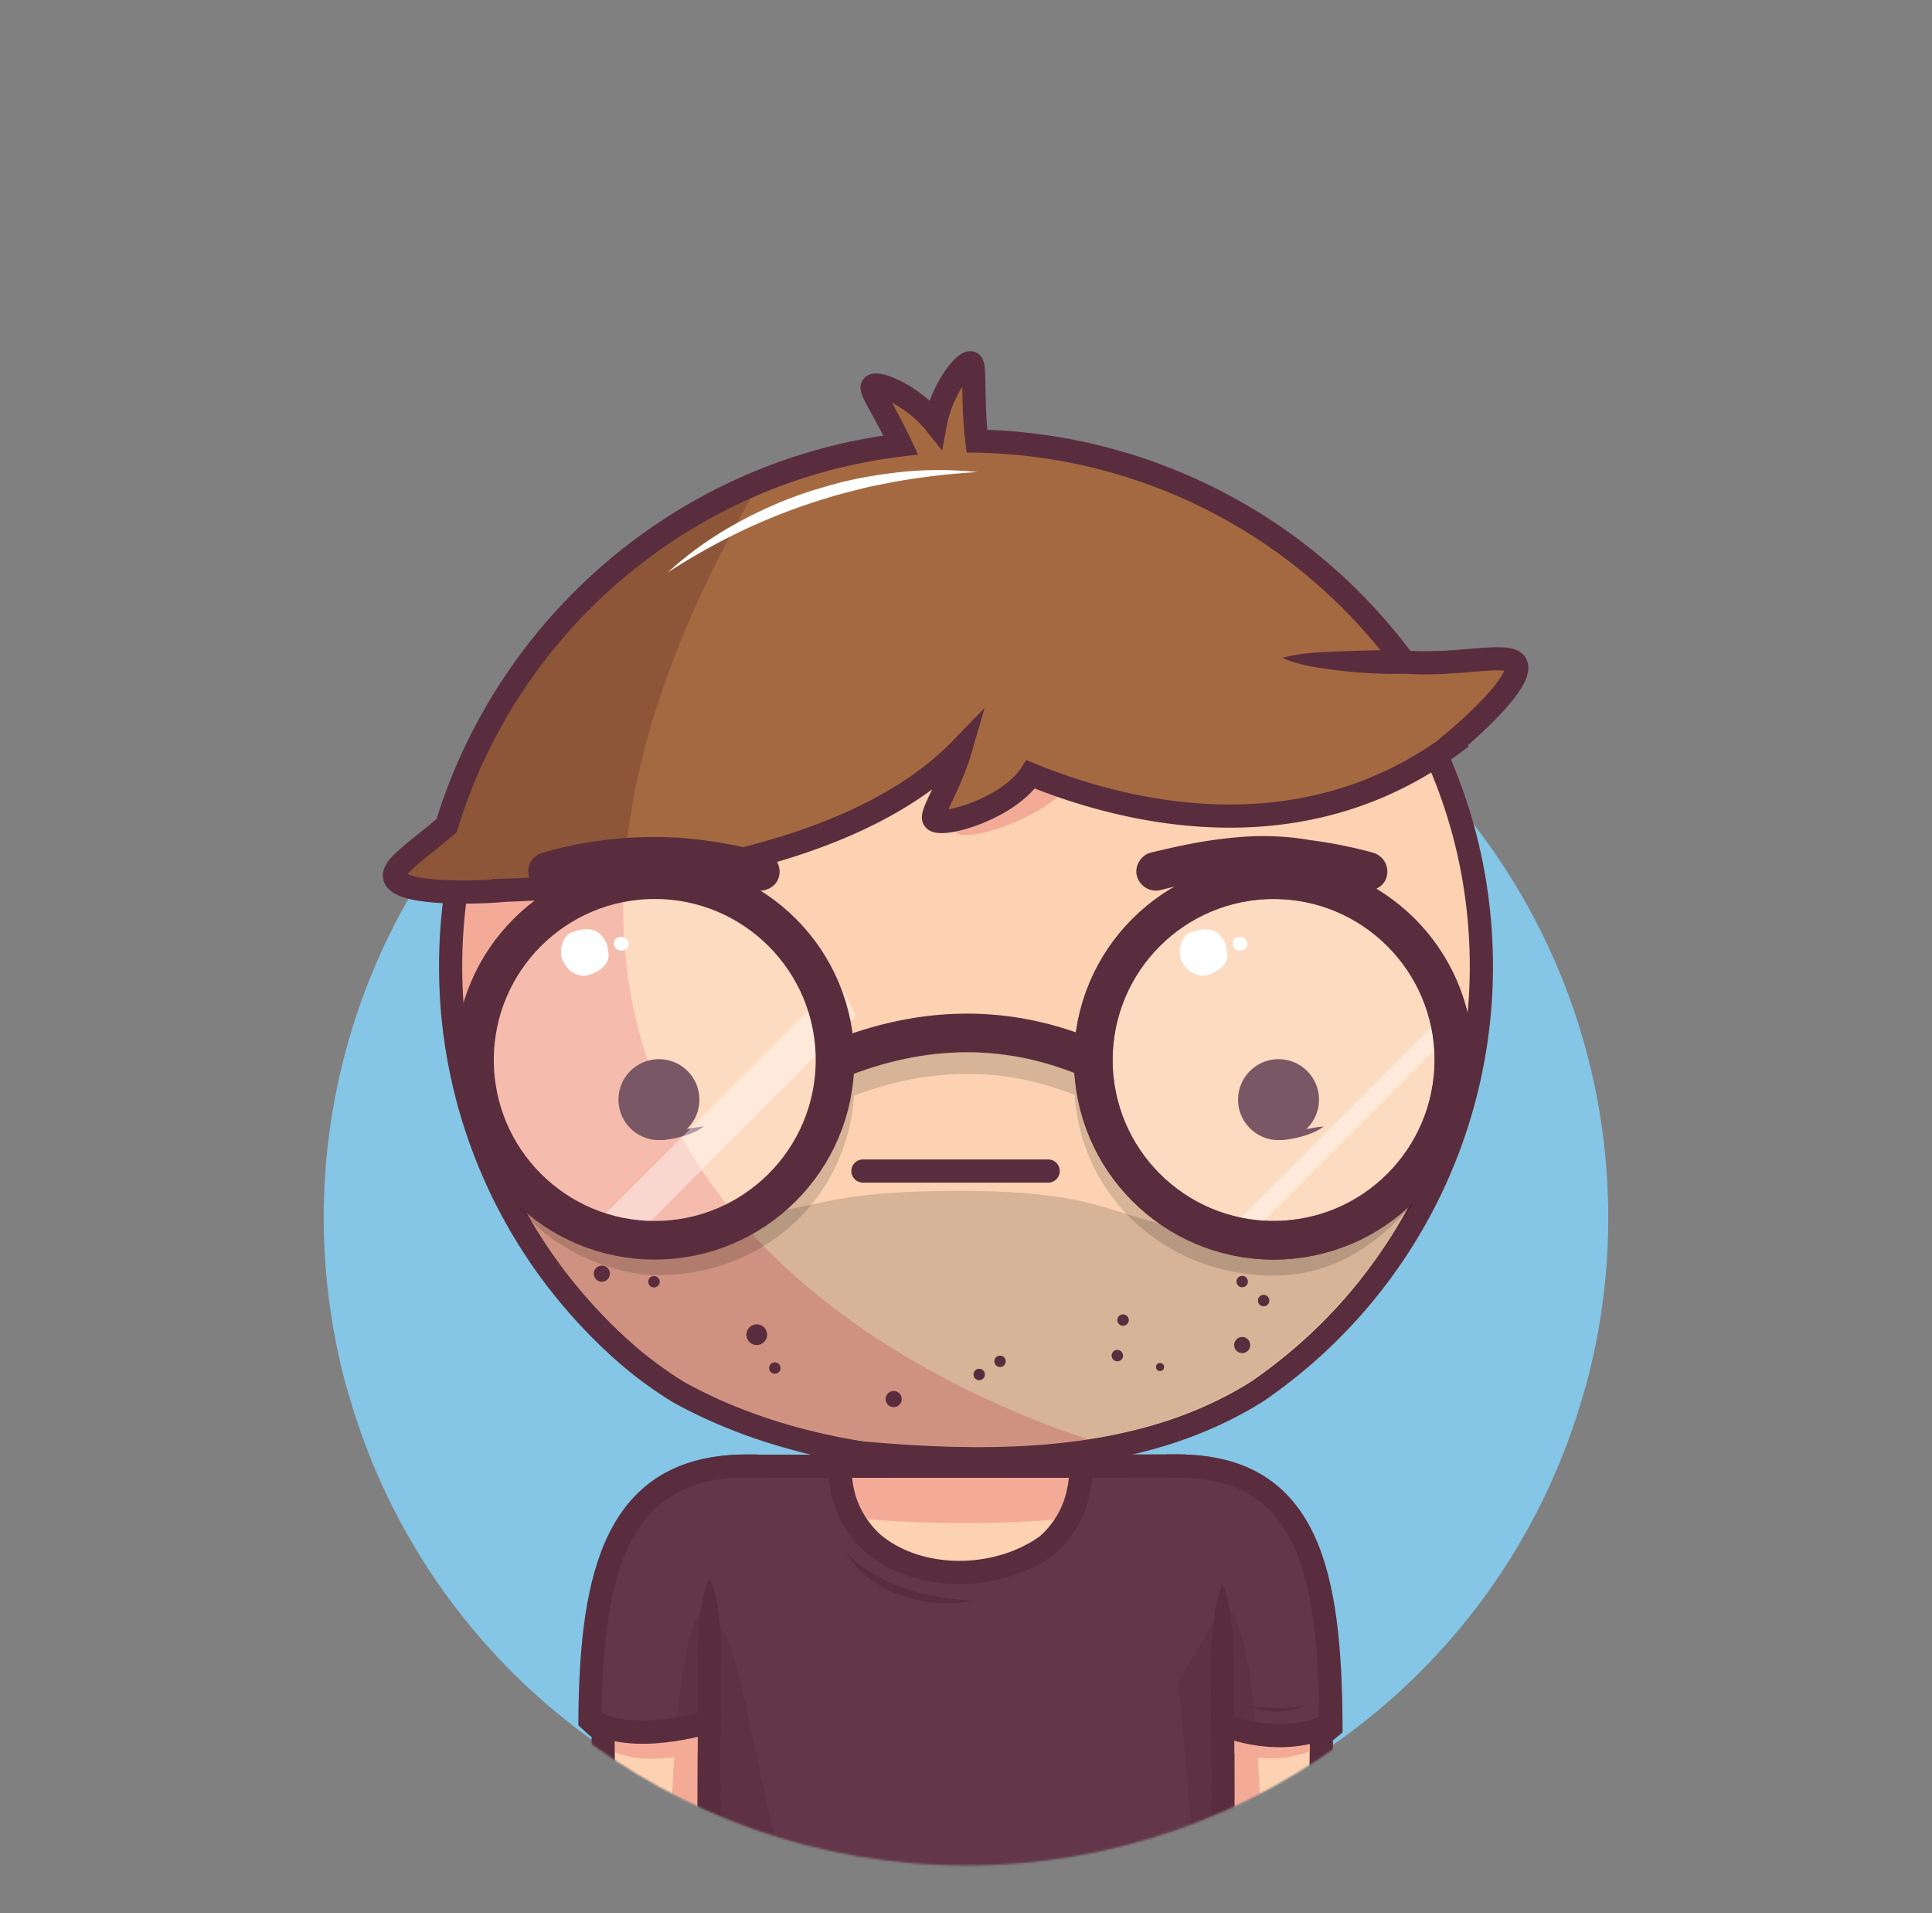 <svg xmlns="http://www.w3.org/2000/svg" viewBox="0 0 1000 990"><rect x="0" y="0" width="1000" height="990" fill="#808080" stroke="none"/><mask id="a"><path d="M1000 0H0v718.31h179.2c38.38 142.38 167.45 247.1 320.8 247.1s282.42-104.72 320.8-247.1H1000z" fill="#fff"/></mask><g mask="url(#a)"><circle cx="500" cy="630.16" r="332.442" fill="#85c5e5"/><path d="M610 758.72c90.76 0 72 114.24 72.87 241.28H610z" fill="#fdd2b2"/><path d="M632.74 831.87 610 870l11.38 130h31.76c.77-180.27-20.4-168.13-20.4-168.13z" fill="#f3ab98"/><path d="M233.25 500c0-147.32 119.43-266.75 266.75-266.75S766.75 352.68 766.75 500a266.22 266.22 0 0 1-98.65 207.12q-8.21 6.68-16.94 12.69C591 758 515 758 446.39 751.89c-6.66-1-13.3-2.26-19.89-3.71-26.33-5.8-51.82-14.75-75.37-27.8q-8.73-5.38-16.93-11.62a199.59 199.59 0 0 1-15.8-13.38q-7.14-6.63-13.79-13.78A265.86 265.86 0 0 1 233.25 500z" fill="#fdd2b2"/><path d="M269.61 634.48c.7 1.2 1.39 2.4 2.11 3.58.43.72.88 1.42 1.33 2.14.66 1.07 1.32 2.14 2 3.19.48.76 1 1.5 1.46 2.24.66 1 1.32 2 2 3 .51.76 1 1.52 1.56 2.28.66 1 1.32 1.92 2 2.88.54.77 1.1 1.53 1.65 2.3s1.34 1.85 2 2.77 1.15 1.53 1.73 2.29 1.37 1.8 2.07 2.7 1.19 1.51 1.79 2.26 1.41 1.76 2.12 2.63 1.23 1.49 1.85 2.23 1.44 1.72 2.17 2.57 1.27 1.47 1.91 2.2l2.22 2.5c.65.73 1.31 1.44 2 2.16.86.94 1.73 1.87 2.6 2.79l1.21 1.28c1.29 1.34 2.59 2.68 3.91 4l.26.27c1.29 1.28 2.6 2.55 3.91 3.81l1.58 1.5c.95.89 1.9 1.78 2.86 2.66l1.16 1.06c1 .94 2.09 1.86 3.14 2.78q4.9 4.27 10 8.19 8.19 6.24 16.93 11.62c23.55 13 49 22 75.37 27.8 6.59 1.45 13.23 2.7 19.89 3.71 42.1 3.75 87 5.18 129.28-3.08C508.45 729 185.59 612.74 388.8 257.48c-2.72 1.25-5.4 2.54-8.06 3.88l-.59.29c-1.22.61-2.44 1.24-3.65 1.88l-1 .53c-3.76 2-7.48 4.07-11.13 6.23l-.9.53c-1.16.69-2.31 1.39-3.46 2.1l-.87.54q-5.36 3.35-10.55 6.93l-1.08.75c-1.09.76-2.16 1.52-3.23 2.29l-.66.47q-3.27 2.39-6.46 4.84l-.62.48c-1 .78-2 1.58-3 2.39l-1.17.94c-1 .81-2 1.62-3 2.45-2.11 1.75-4.19 3.55-6.24 5.37l-1.14 1-2.69 2.45L318 305q-4.28 4-8.37 8.17l-1.38 1.41c-.79.82-1.58 1.64-2.36 2.47-.46.49-.92 1-1.37 1.48q-2.06 2.2-4.06 4.46c-.45.51-.91 1-1.36 1.54-.71.81-1.41 1.63-2.11 2.45l-1.51 1.79c-.68.81-1.36 1.62-2 2.44-.54.66-1.08 1.33-1.61 2-1.07 1.33-2.12 2.66-3.16 4-.54.7-1.08 1.4-1.61 2.11s-1.2 1.59-1.79 2.4-1.07 1.45-1.59 2.18-1.13 1.55-1.68 2.33q-1.42 2-2.8 4.05c-.5.73-1 1.48-1.49 2.22s-1.1 1.66-1.64 2.5l-1.49 2.31-1.68 2.71c-.43.69-.86 1.38-1.28 2.07-.89 1.46-1.75 2.93-2.61 4.4l-1.22 2.16c-.54.95-1.08 1.91-1.61 2.87-.4.73-.8 1.46-1.19 2.19-.64 1.19-1.27 2.39-1.9 3.59l-1.2 2.34c-.64 1.28-1.28 2.55-1.91 3.84-.33.69-.67 1.39-1 2.09-.52 1.09-1 2.19-1.53 3.29-.31.66-.61 1.32-.91 2q-1.11 2.47-2.17 5c-.22.52-.43 1.05-.65 1.57-.53 1.27-1.05 2.54-1.56 3.82-.27.67-.53 1.34-.79 2-.5 1.26-1 2.53-1.45 3.8-.21.55-.42 1.1-.62 1.65q-.94 2.63-1.85 5.26l-.56 1.7q-.66 2-1.29 4l-.6 1.91c-.47 1.54-.93 3.08-1.37 4.63-.1.33-.2.66-.29 1q-.78 2.76-1.5 5.54c-.16.59-.3 1.19-.45 1.78-.35 1.39-.69 2.78-1 4.18l-.42 1.75c-.43 1.9-.85 3.8-1.24 5.71l-.15.77q-.51 2.55-1 5.1c-.11.61-.21 1.21-.32 1.82-.26 1.49-.51 3-.74 4.5-.08.51-.17 1-.24 1.52-.3 1.95-.57 3.91-.83 5.88l-.15 1.3c-.2 1.59-.38 3.19-.55 4.79-.06.6-.13 1.2-.19 1.81-.16 1.68-.31 3.37-.45 5.06 0 .35-.06.69-.08 1q-.22 3-.39 6.05c0 .53 0 1.07-.07 1.6q-.1 2.36-.18 4.71v1.77c0 2.05-.08 4.11-.08 6.17v.1c0 2.22 0 4.42.08 6.62 0 .76.06 1.52.08 2.28.05 1.47.1 2.94.17 4.41 0 .89.11 1.77.16 2.66.08 1.33.15 2.66.25 4 .07 1 .16 1.89.24 2.83.11 1.26.21 2.52.34 3.77.09 1 .21 1.94.31 2.91.14 1.21.27 2.43.42 3.64.12 1 .26 2 .39 2.95.16 1.18.32 2.37.5 3.55.15 1 .31 2 .47 3 .18 1.16.37 2.33.57 3.49.18 1 .36 2 .55 3 .21 1.15.43 2.3.65 3.44s.41 2 .62 3c.24 1.14.48 2.27.74 3.4s.44 2 .68 2.93c.26 1.13.54 2.25.82 3.36s.49 1.95.74 2.91c.3 1.12.6 2.23.91 3.34.26 1 .53 1.92.81 2.87.32 1.11.65 2.21 1 3.31s.58 1.89.88 2.84.7 2.19 1.06 3.28.62 1.87.94 2.8c.38 1.09.76 2.18 1.15 3.27.33.91.65 1.83 1 2.74l1.24 3.27c.35.89.69 1.79 1 2.68.44 1.09.89 2.19 1.34 3.28.36.86.71 1.73 1.08 2.59.47 1.12 1 2.22 1.45 3.33.37.82.73 1.65 1.1 2.47.52 1.16 1.07 2.3 1.6 3.44l1.08 2.3c.61 1.26 1.24 2.5 1.87 3.75.32.63.62 1.27.95 1.9q2.88 5.61 6 11.07c.29.47.66 1.08 1.02 1.69z" fill="#f3ab98"/><path d="M233.25 500c0-147.32 119.43-266.75 266.75-266.75S766.75 352.68 766.75 500a266.22 266.22 0 0 1-98.65 207.12q-8.21 6.68-16.94 12.69C591 758 515 758 446.39 751.89c-6.66-1-13.3-2.26-19.89-3.71-26.33-5.8-51.82-14.75-75.37-27.8q-8.73-5.38-16.93-11.62a199.59 199.59 0 0 1-15.8-13.38q-7.14-6.63-13.79-13.78A265.86 265.86 0 0 1 233.25 500z" fill="none" stroke="#592d3d" stroke-miterlimit="10" stroke-width="12"/><path d="M386.12 758.72c-90.77 0-72 114.24-72.87 241.28h72.87z" fill="#fdd2b2"/><path d="M367.23 831.87 390 870l-11.39 130h-31.73c-.81-180.27 20.35-168.13 20.35-168.13z" fill="#f3ab98"/><path d="M619.47 1070H380.53a13.28 13.28 0 0 1-13.27-13.28V772a13.28 13.28 0 0 1 13.27-13.28h233.23c13.09 0 19 7.66 19 19.88v278.08a13.28 13.28 0 0 1-13.29 13.32z" fill="#fdd2b2"/><path d="M629.05 766.62a19.33 19.33 0 0 1-2.51-4 17.25 17.25 0 0 0-8.28-3.51 28.88 28.88 0 0 0-4.5-.34H380.53A13.28 13.28 0 0 0 367.26 772c29 10.42 83.29 16.24 132.74 16.24 63.06 0 104.38-9.35 129.05-21.62z" fill="#f3ab98"/><path d="M610 758.72c90.76 0 72 114.24 72.87 241.28h-50.13M386.12 758.72c-90.77 0-72 114.24-72.87 241.28h50.07" fill="none" stroke="#592d3d" stroke-linecap="square" stroke-miterlimit="10" stroke-width="12"/><path d="m380.53 758.82 233.23-.1" fill="none" stroke="#592d3d" stroke-miterlimit="10" stroke-width="12"/><path d="M380.53 1070h116.62C388 1070 396.24 838.82 367.26 838.82v217.86a13.28 13.28 0 0 0 13.27 13.32z" fill="#f3ab98"/><path d="M361.26 860.85c-.19-3.67-.11-7.34.05-11s.47-7.35.86-11c.2-1.84.4-3.67.65-5.51s.49-3.67.85-5.51a44.18 44.18 0 0 1 3.59-11 44.18 44.18 0 0 1 3.59 11c.36 1.84.62 3.67.85 5.51s.45 3.67.65 5.51c.38 3.67.68 7.34.85 11s.25 7.34.06 11z" fill="#592d3d"/><path d="M632.74 870v8c.26 34 .26 69 0 102.75v75.94a13.28 13.28 0 0 1-13.27 13.31H380.53a13.28 13.28 0 0 1-13.27-13.28V990.87c-.25-34.87-.25-69.87 0-105.3v-24.72" fill="none" stroke="#592d3d" stroke-miterlimit="10" stroke-width="12"/><path d="M626.74 870c-.19-4.17-.1-8.35.06-12.53s.47-8.35.85-12.53c.2-2.09.41-4.18.65-6.27s.49-4.17.85-6.26a55.09 55.09 0 0 1 3.59-12.53 55.09 55.09 0 0 1 3.59 12.53c.36 2.09.62 4.18.85 6.26s.45 4.18.65 6.27c.38 4.18.69 8.35.85 12.53s.25 8.36.06 12.53zM570.68 842.45C570.9 833 582.9 829 588.9 835a10.61 10.61 0 1 1-15.16 14.85 10.4 10.4 0 0 1-3.06-7.4zM408.11 842.15C407.9 834 416.9 830 422.9 833c8 3 8 14 0 19-4 2-8 0-11.75-2.48a10.39 10.39 0 0 1-3.04-7.37z" fill="#592d3d"/><path d="M500 831.77a27.13 27.13 0 0 1 1.5 5.84 42.47 42.47 0 0 1 .49 5.84l.3 11.69c.09 3.89.21 7.79.25 11.69l.17 11.67c.23 15.57.22 31.16.28 46.74s.18 31.16 0 46.74c-.09 7.79-.3 15.58-.53 23.37-.1 3.89-.29 7.79-.67 11.68a92.5 92.5 0 0 1-1.77 11.69 92.5 92.5 0 0 1-1.77-11.69c-.38-3.89-.57-7.79-.67-11.68-.23-7.79-.44-15.58-.53-23.37-.2-15.58 0-31.16 0-46.74s0-31.15.18-46.73l.17-11.7.33-11.68.33-11.68a44.11 44.11 0 0 1 .5-5.84 27.13 27.13 0 0 1 1.44-5.84z" fill="#f3ab98"/><path d="M425.22 883a18.51 18.51 0 0 1 4.67-1.5 29.75 29.75 0 0 1 4.68-.5l9.35-.33 18.7-.41c12.46-.19 24.91-.24 37.38-.27s24.93-.16 37.39 0c6.23.09 12.46.3 18.7.53 3.11.11 6.23.3 9.34.67a61.34 61.34 0 0 1 9.35 1.78 59.17 59.17 0 0 1-9.35 1.77c-3.11.38-6.23.57-9.34.67-6.24.23-12.47.43-18.7.52-12.46.19-24.92 0-37.39 0s-24.93 0-37.4-.15c-6.23-.06-12.46-.26-18.68-.5l-9.35-.34a29.5 29.5 0 0 1-4.67-.5 18.45 18.45 0 0 1-4.68-1.44zM442.41 914.38a12.51 12.51 0 0 1 3.74-1.11 18.35 18.35 0 0 1 3.62-.15c2.39.1 4.78.16 7.17.21 4.78.11 9.56.15 14.34.17 9.63 0 19.09.08 28.76-.21s19.26-.43 28.88-.39c4.81 0 9.62.13 14.42.24a70.37 70.37 0 0 1 7.23.47 38.17 38.17 0 0 1 7.27 1.53 36.56 36.56 0 0 1-7.16 2 61.08 61.08 0 0 1-7.21.86c-4.82.35-9.64.65-14.45.82-9.64.36-19.27.32-28.88.45-4.81 0-9.61.22-14.48.1s-9.69-.13-14.52-.31-9.68-.58-14.5-1.08c-2.42-.27-4.82-.57-7.23-.9a16.82 16.82 0 0 1-3.57-.84 11.51 11.51 0 0 1-3.43-1.86zM438.93 949.87a13.07 13.07 0 0 1 3.82-1.5 19.13 19.13 0 0 1 3.82-.49l7.63-.32c5.09-.18 10.19-.33 15.28-.41 10.18-.15 20.36-.15 30.52-.15s20.36-.17 30.54 0c5.09.09 10.18.3 15.27.53a72.73 72.73 0 0 1 7.63.66 41.2 41.2 0 0 1 7.66 1.81 41.25 41.25 0 0 1-7.63 1.77 70.34 70.34 0 0 1-7.64.67c-5.09.23-10.18.44-15.27.53-10.18.2-20.37.06-30.55 0s-20.36-.06-30.54-.25c-5.09-.1-10.19-.28-15.28-.49l-7.63-.37a19.33 19.33 0 0 1-3.82-.5 12.85 12.85 0 0 1-3.81-1.49zM677.8 906.35c.21-37.11-1.21-70.07-7.73-95.39C660 785.6 641.89 770.48 610 770.48L632.79 905s22.52 10.24 45.01 1.35z" fill="#f3ab98"/><path d="M686.41 895.79a20.31 20.31 0 0 1-3.7 2.43" fill="none" stroke="#592d3d" stroke-linecap="square" stroke-miterlimit="10" stroke-width="12"/><path d="M326.11 809.88c-6.83 25.57-8 59.13-7.74 97 19.9 8.54 50.42-2.15 50.42-2.15l17.33-132.24c-30.87-.03-49.27 13.87-60.01 37.39z" fill="#f3ab98"/><path d="M613.76 758.72h-54.21v.1a62.78 62.78 0 0 1-1.44 13.39 60.92 60.92 0 0 1-1.74 6.33 50.88 50.88 0 0 1-10 16.83 48.2 48.2 0 0 1-4.5 4.43c-25.17 18.2-65.17 19.2-89.48-.58a51.79 51.79 0 0 1-7.11-7.6 50.84 50.84 0 0 1-9.1-19.41 62.41 62.41 0 0 1-1.07-6.59 61 61 0 0 1-.37-6.8v-.1h-54.21A13.28 13.28 0 0 0 367.26 772v284.68a13.28 13.28 0 0 0 13.27 13.32h238.94a13.28 13.28 0 0 0 13.27-13.28V778.6c0-12.22-5.89-19.88-18.98-19.88z" fill="#633749"/><path d="M610 758.72c63.54 0 73.4 56 73.9 133.17-18.6 11.62-48.91 1.31-48.91 1.31z" fill="#633749"/><path d="M632.74 831.87 610 870l11.38 130h11.61V894.35l17.28 2.89c-5.67-72.17-17.53-65.37-17.53-65.37z" fill="#5E3244"/><path d="M386.12 758.72c-61.78 0-75.83 53.8-76.85 127.66 19 19.86 58 4.58 58 4.58z" fill="#633749"/><path d="M367.23 831.87V891l-17.31 4.31c5.67-70.12 17.31-63.44 17.31-63.44z" fill="#5E3244"/><path d="M610 758.72c67.41 0 78.45 56.29 78.9 133.78-26.2 12.43-53.91.7-53.91.7M386.12 758.72c-66.79 0-80.08 54.7-80.76 130.72C326 904.22 367.22 891 367.22 891" fill="none" stroke="#592d3d" stroke-linecap="square" stroke-miterlimit="10" stroke-width="12"/><path d="M380.53 1070h116.62C388 1070 396.24 838.82 367.26 838.82v217.86a13.28 13.28 0 0 0 13.27 13.32z" fill="#5E3244"/><path d="M361.26 860.85c-.19-3.67-.11-7.34.05-11s.47-7.35.86-11c.2-1.84.4-3.67.65-5.51s.49-3.67.85-5.51a44.18 44.18 0 0 1 3.59-11 43.74 43.74 0 0 1 3.58 11c.37 1.84.63 3.67.86 5.51s.45 3.67.65 5.51c.38 3.67.68 7.34.85 11s.25 7.34.06 11z" fill="#592d3d"/><path d="M632.74 870v8c.26 34 .26 69 0 102.75v75.94a13.28 13.28 0 0 1-13.27 13.31H380.53a13.28 13.28 0 0 1-13.27-13.28V990.87c-.25-34.87-.25-69.87 0-105.3v-24.72" fill="none" stroke="#592d3d" stroke-miterlimit="10" stroke-width="12"/><path d="M626.74 870c-.19-4.17-.1-8.35.06-12.53s.47-8.35.85-12.53c.2-2.09.41-4.18.65-6.27s.49-4.17.86-6.26a54.55 54.55 0 0 1 3.58-12.53 55.09 55.09 0 0 1 3.59 12.53c.36 2.09.62 4.18.85 6.26s.45 4.18.65 6.27c.38 4.18.69 8.35.85 12.53s.25 8.36.06 12.53z" fill="#592d3d"/><path d="m380.53 758.82 233.23-.1M559.55 758.82a62.78 62.78 0 0 1-1.44 13.39 60.92 60.92 0 0 1-1.74 6.33 50.88 50.88 0 0 1-10 16.83 48.2 48.2 0 0 1-4.5 4.43c-25.17 18.2-65.17 19.2-89.48-.58a51.79 51.79 0 0 1-7.11-7.6 50.84 50.84 0 0 1-9.1-19.41 62.41 62.41 0 0 1-1.07-6.59 61 61 0 0 1-.37-6.8" fill="none" stroke="#592d3d" stroke-miterlimit="10" stroke-width="12"/><path d="M503.4 828.39a66.61 66.61 0 0 1-18.39 1.1 69.79 69.79 0 0 1-18.2-3.76 61.46 61.46 0 0 1-16.5-8.64l-1.86-1.41c-.61-.48-1.2-1-1.79-1.52a32.24 32.24 0 0 1-3.33-3.28 43.83 43.83 0 0 1-5.38-7.51 87.37 87.37 0 0 0 6.74 6.09c.58.48 1.17.95 1.75 1.4s1.23.82 1.84 1.24 1.22.84 1.85 1.23l1.91 1.16a88.05 88.05 0 0 0 16.1 7.46 106.26 106.26 0 0 0 17.25 4.45 173.7 173.7 0 0 0 18.01 1.99z" fill="#592d3d"/><path d="M307.83 892.5a24.54 24.54 0 0 0 3.68 2.77" fill="none" stroke="#592d3d" stroke-linecap="square" stroke-miterlimit="10" stroke-width="12"/><path d="M674.7 882.69a19.88 19.88 0 0 1-6.76 2.52 34.83 34.83 0 0 1-7.2.65 40.16 40.16 0 0 1-7.18-.79c-1.18-.21-2.33-.56-3.49-.87s-2.27-.77-3.37-1.24c1.21 0 2.38.18 3.56.28l3.52.29c1.17 0 2.33.2 3.5.21s2.32.11 3.48.12q3.5.06 7-.19a49.31 49.31 0 0 0 6.94-.98z" fill="#592d3d"/><path d="M664.05 702.32c28.31-23 54.41-54.72 70.68-86.1-.06-.1-3.49 3.38-3.55 3.28s-21.07 18.78-81.52 18.5c-76.3-.31-60.54-21.68-152.51-21.68-81.42 0-68.49 11.89-145.15 16.15-62.09 3.45-83.62-13-83.62-13l-.2.33a261.18 261.18 0 0 0 40.56 57.53c4.32 4.65 8.86 9.18 13.48 13.48a193.3 193.3 0 0 0 15.35 13c5.18 3.95 10.67 7.72 16.33 11.21 21.71 12 46.48 21.14 73.63 27.13 6.49 1.43 13 2.64 19.31 3.6 65.81 5.85 141.08 6.7 200.74-31.12 5.63-3.85 11.17-8 16.47-12.31z" opacity=".15"/><circle cx="311.51" cy="659.14" r="4.18" fill="#592d3d"/><circle cx="338.51" cy="663.32" r="2.96" fill="#592d3d"/><circle cx="401.05" cy="707.98" r="2.96" fill="#592d3d"/><circle cx="506.83" cy="711.31" r="2.96" fill="#592d3d"/><circle cx="517.63" cy="704.5" r="2.96" fill="#592d3d"/><circle cx="578.33" cy="701.54" r="2.96" fill="#592d3d"/><circle cx="581.29" cy="683.15" r="2.96" fill="#592d3d"/><circle cx="391.69" cy="690.72" r="5.37" fill="#592d3d"/><circle cx="600.44" cy="707.45" r="2.09" fill="#592d3d"/><circle cx="642.96" cy="696.08" r="4.18" fill="#592d3d"/><circle cx="462.56" cy="724.04" r="4.18" fill="#592d3d"/><circle cx="642.96" cy="663.22" r="2.96" fill="#592d3d"/><circle cx="654.05" cy="673.06" r="2.96" fill="#592d3d"/><circle cx="341.06" cy="569.08" r="20.96" fill="#592d3d"/><path d="M340.93 586c1.79-.1 3.79-.26 5.7-.46s3.86-.44 5.79-.74 3.87-.65 5.81-1 3.92-.68 6-.83a24.74 24.74 0 0 1-5.31 3.12 48.86 48.86 0 0 1-5.78 2 50.61 50.61 0 0 1-6 1.36 36.13 36.13 0 0 1-6.24.54z" fill="#592d3d"/><circle cx="661.77" cy="569.08" r="20.96" fill="#592d3d"/><path d="M661.77 586c1.8-.1 3.79-.26 5.7-.46s3.87-.44 5.8-.74 3.87-.65 5.81-1 3.92-.68 6-.83a25 25 0 0 1-5.31 3.12 48.86 48.86 0 0 1-5.78 2 51.06 51.06 0 0 1-6 1.36 36.22 36.22 0 0 1-6.24.54z" fill="#592d3d"/><path fill="none" stroke="#592d3d" stroke-linecap="round" stroke-miterlimit="10" stroke-width="12" d="M446.66 606.02h95.87"/><path d="M558.73 399.34c-12.86 24-60 37.44-63.83 31.42-4.29-6.73 37.85-55.32 13.9-106.14" fill="#f3ab98"/><path d="M784 342.85c-5.1-5.1-31.06 1.83-57.19-.23a281 281 0 0 0-221.18-114.34c-2.44-20.48-.75-37.68-2.61-40.1-2.49-3.22-15.49 12.68-18.87 31-11.91-15-32.14-23-32.72-18.8-.38 2.68 7.44 14.09 14.81 29.9-111.6 13.47-203.08 92.26-235.08 197-13.86 11.92-26.86 20.34-27 25.69-.27 9.92 39.31 9.36 56.58 7.82v-.06c60.65-2 179-13.78 236.42-72.89-5.52 19.09-15.69 33.16-13.73 36.16 3 4.67 38.32-5.19 50.07-23.24 48 19.59 139.49 43.16 219-16.16l-.22-.43c14.49-12.11 38.07-34.92 31.72-41.32z" fill="#A56941"/><path d="M726.85 348.62c-5.4.24-10.66.11-16-.14s-10.59-.67-15.87-1.26c-2.64-.29-5.28-.6-7.91-1s-5.27-.72-7.89-1.23a76.91 76.91 0 0 1-15.58-4.54 91.87 91.87 0 0 1 16-2.62c2.63-.22 5.26-.37 7.89-.48l7.88-.34c5.25-.22 10.49-.34 15.72-.45s10.48-.12 15.62 0zM236.6 430v.39l-.12.53-.28 1.11c-.21.75-.43 1.52-.66 2.29-.47 1.55-1 3.14-1.54 4.75s-1.06 3.28-1.77 5a20.6 20.6 0 0 1-1.38 2.6 17.91 17.91 0 0 1-2.07 2.77 13.14 13.14 0 0 1-3.72-5.47 16.11 16.11 0 0 1-.76-2.9c-.21-1-.31-2-.43-2.95a30 30 0 0 1 0-6 24.44 24.44 0 0 1 .48-3c.12-.5.25-1 .41-1.51a7.84 7.84 0 0 1 .27-.77c.1-.28.18-.48.36-.9z" fill="#592d3d"/><path d="M260.74 460.82v-.06c17-.56 38.63-1.9 62.14-4.84 2.63-55.92 22-121.58 65.92-198.44l-6.8-3.25a282.15 282.15 0 0 0-150.84 173.08c-13.86 11.92-26.86 20.34-27 25.69-.27 9.92 39.31 9.36 56.58 7.82z" fill="#8D5638"/><path d="M784 342.85c-5.1-5.1-31.06 1.83-57.19-.23a281 281 0 0 0-221.18-114.34c-2.44-20.48-.75-37.68-2.61-40.1-2.49-3.22-15.49 12.68-18.87 31-11.91-15-32.14-23-32.72-18.8-.38 2.68 7.44 14.09 14.81 29.9-111.6 13.47-203.08 92.26-235.08 197-13.86 11.92-26.86 20.34-27 25.69-.27 9.92 39.31 9.36 56.58 7.82v-.06c60.65-2 179-13.78 236.42-72.89-5.52 19.09-15.69 33.16-13.73 36.16 3 4.67 38.32-5.19 50.07-23.24 48 19.59 139.49 43.16 219-16.16l-.22-.43c14.49-12.11 38.07-34.92 31.72-41.32z" fill="none" stroke="#592d3d" stroke-miterlimit="10" stroke-width="12"/><path d="M505.93 244.31a367.42 367.42 0 0 0-42.48 4.94c-3.48.67-6.95 1.41-10.44 2.05s-6.9 1.61-10.35 2.41l-10.26 2.72c-3.4 1-6.77 2.08-10.15 3.12a314.12 314.12 0 0 0-39.43 15.73 348.31 348.31 0 0 0-37.25 21 183.85 183.85 0 0 1 35.08-25.14 219.23 219.23 0 0 1 39.76-17.29c3.48-1 6.94-2.09 10.42-3.05s7-1.82 10.55-2.6 7.1-1.4 10.66-2 7.15-1.07 10.73-1.52a190 190 0 0 1 43.16-.37z" fill="#fff"/><path d="M600.89 460.57a318.14 318.14 0 0 1 33.51-6.65l-2.66.35c13.18-1.74 26.54-2.25 39.75-.48l-2.66-.36c3.27.46 6.54 1 9.82 1.42l-2.66-.36a221 221 0 0 1 29.48 6.11c5 1.39 11.1-1.73 12.3-7a10.19 10.19 0 0 0-7-12.3 239.21 239.21 0 0 0-34.59-6.78l2.66.36a143 143 0 0 0-33.44-1.95 235.08 235.08 0 0 0-33.09 4.55c-5.62 1.13-11.2 2.43-16.76 3.8-5.08 1.25-8.62 7.26-7 12.3a10.19 10.19 0 0 0 12.3 7zM286.14 460.6a202.56 202.56 0 0 1 29.25-6.19l-2.66.36a195.53 195.53 0 0 1 51.38.08l-2.66-.35a218.94 218.94 0 0 1 29.45 6.1c5 1.4 11.1-1.73 12.3-7a10.19 10.19 0 0 0-7-12.3 227.26 227.26 0 0 0-44.2-7.7 208.27 208.27 0 0 0-71.22 7.71 10.39 10.39 0 0 0-6 4.6 10.2 10.2 0 0 0-1 7.7c1.65 5.11 6.91 8.54 12.3 7z" fill="#592d3d"/><circle cx="338.9" cy="548.55" r="93.31" fill="#fff" opacity=".2"/><path d="M744.47 606.82a103.27 103.27 0 0 1-188.33-51.49c-37-14.6-74.43-14.47-114.19.39a103.43 103.43 0 0 1-103 96.13c-32.48 0-76-36.5-71-28.39 14 20.69 47 36.45 72.54 36.45 54.55 0 97.87-39.29 101.56-92.92 39.76-14.85 77.23-15 114.19-.39 3.5 53.82 48.39 93.53 103.07 93.53 44.69 0 70.09-34.13 85.16-53.31z" opacity=".15"/><path d="m320 648.75 123.07-123.08a93.05 93.05 0 0 0-10-17.27L302.72 638.76a93.1 93.1 0 0 0 17.28 9.99z" fill="#fff" opacity=".4"/><circle cx="338.9" cy="548.55" r="93.31" fill="none" stroke="#592d3d" stroke-miterlimit="10" stroke-width="20"/><circle cx="659.21" cy="548.55" r="93.31" fill="none" stroke="#592d3d" stroke-miterlimit="10" stroke-width="20"/><path d="M432.77 548.55c45.2-18.31 89.61-19 133.14 0" fill="none" stroke="#592d3d" stroke-miterlimit="10" stroke-width="20"/><path d="M314.7 492.5c2.06 6.5-5.94 11.5-11.94 12.5-6 0-10-4-12-9-1-5 0-10 4-13 5-2 12-4 16.45 1.13a11.66 11.66 0 0 1 3.49 8.37zM325.37 488.67c-.61 4.33-6.61 4.33-7.61.33 0-3 1-4 3.85-4.1a3.76 3.76 0 0 1 3.76 3.77z" fill="#fff"/><circle cx="659.21" cy="548.55" r="93.31" fill="#fff" opacity=".2"/><path d="m645.19 640.81 106.28-106.29a94.74 94.74 0 0 0-2.41-11.22L634 638.4a94.31 94.31 0 0 0 11.19 2.41z" fill="#fff" opacity=".4"/><circle cx="659.21" cy="548.55" r="93.31" fill="none" stroke="#592d3d" stroke-miterlimit="10" stroke-width="20"/><path d="M635 492.5c2.06 6.5-5.94 11.5-11.94 12.5-6 0-10-4-12-9-1-5 0-10 4-13 5-2 12-4 16.45 1.13a11.7 11.7 0 0 1 3.49 8.37zM645.69 488.67c-.61 4.33-6.61 4.33-7.61.33 0-3 1-4 3.84-4.1a3.77 3.77 0 0 1 3.77 3.77z" fill="#fff"/></g></svg>